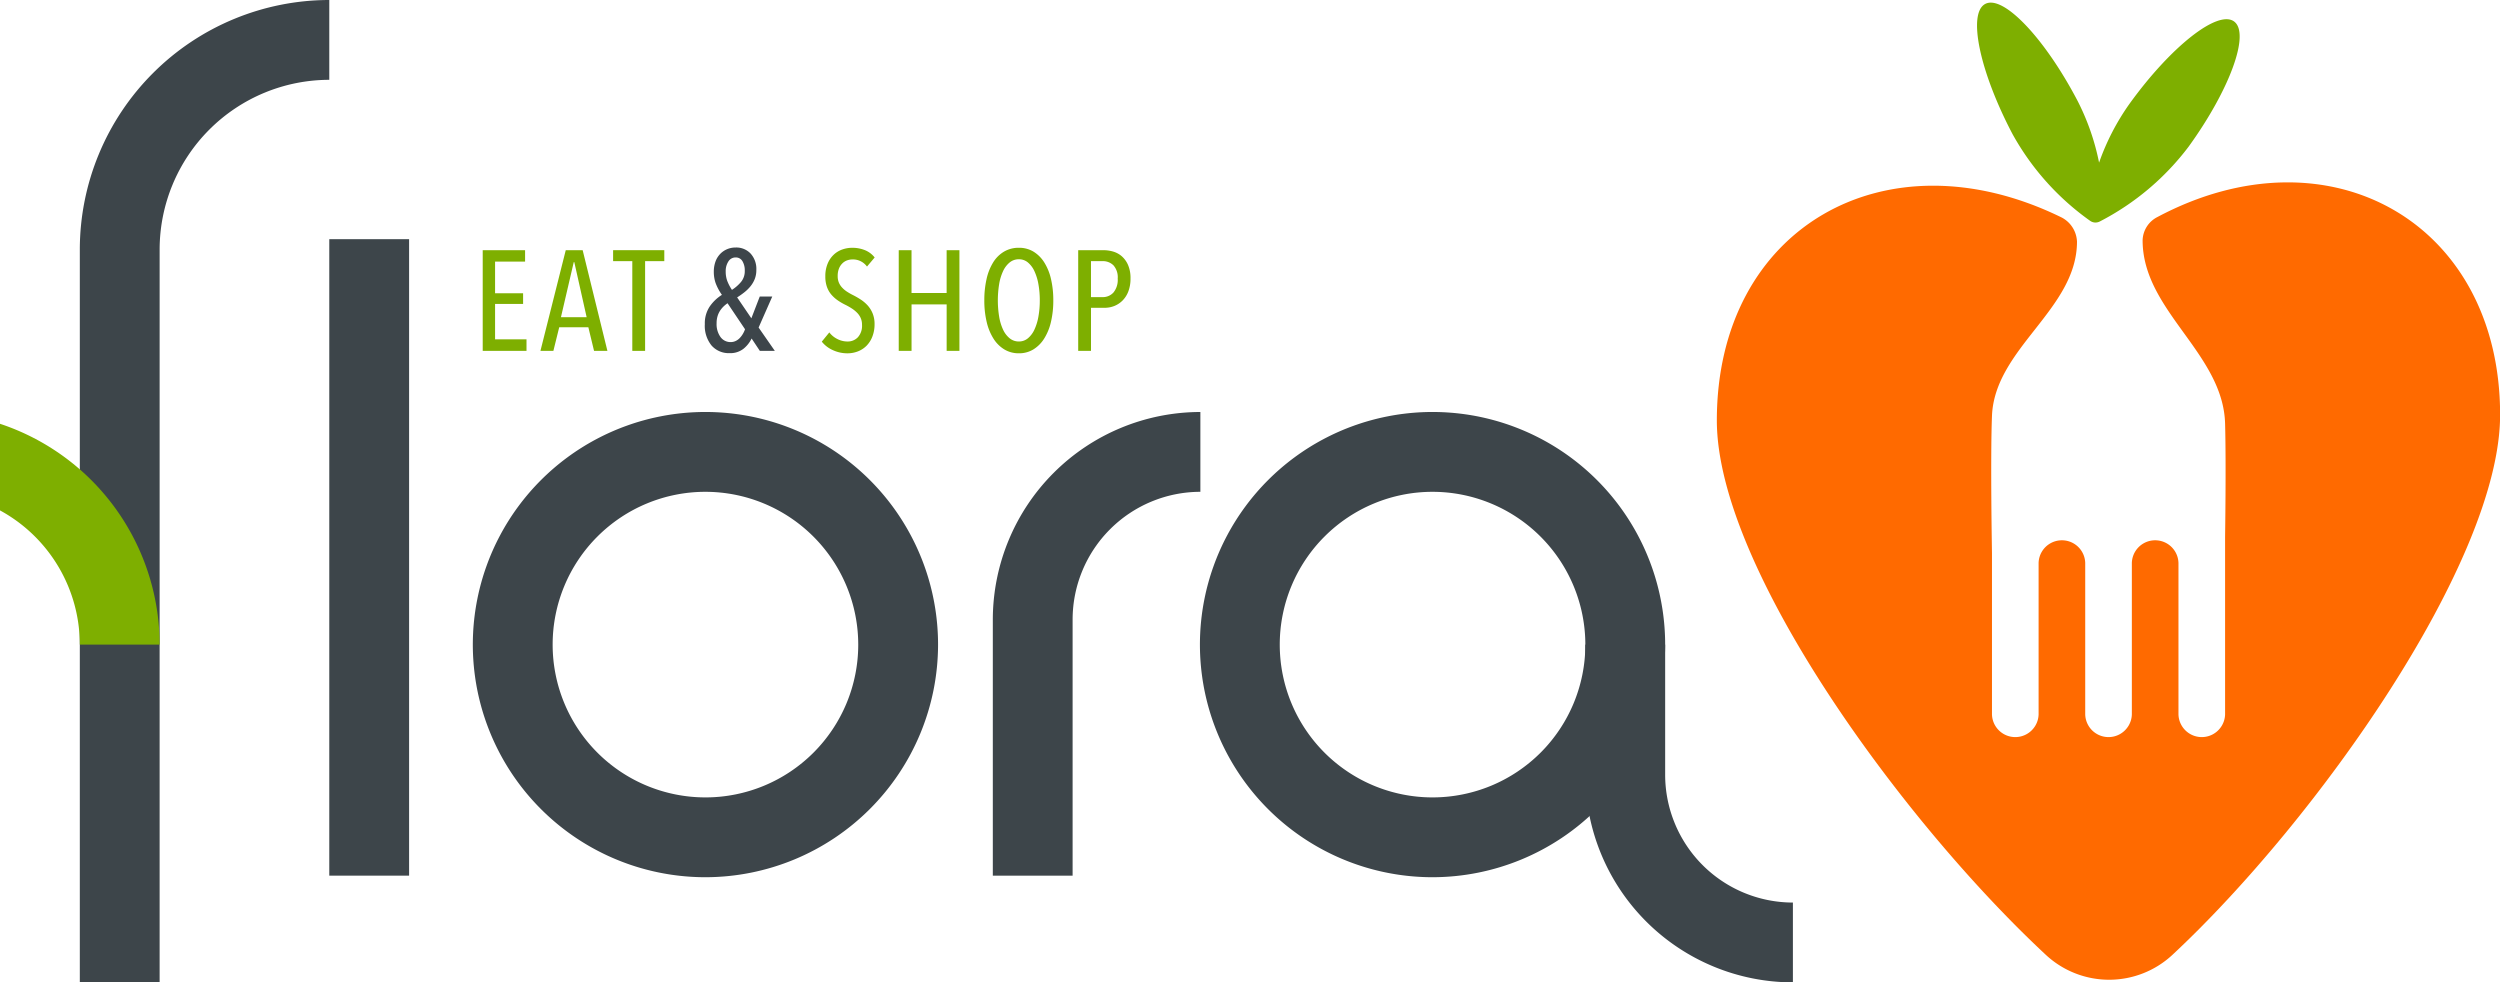 <svg xmlns="http://www.w3.org/2000/svg" width="455.785" height="179.101" viewBox="0 0 455.785 179.101"><g id="Raggruppa_86" data-name="Raggruppa 86" transform="translate(-225.448 -548.659)"><g id="Raggruppa_85" data-name="Raggruppa 85"><path id="Tracciato_28" data-name="Tracciato 28" d="M254.55,727.76H240V594.141a45.533,45.533,0,0,1,45.481-45.482v14.552a30.964,30.964,0,0,0-30.93,30.93Z" fill="#3d454a"></path><path id="Tracciato_29" data-name="Tracciato 29" d="M421,708.3H406.452V661.611a37.882,37.882,0,0,1,37.841-37.839v14.551A23.314,23.314,0,0,0,421,661.611Z" fill="#3d454a"></path><rect id="Rettangolo_52" data-name="Rettangolo 52" width="14.552" height="116.037" transform="translate(285.481 592.265)" fill="#3d454a"></rect><path id="Tracciato_30" data-name="Tracciato 30" d="M354.061,708.588a42.409,42.409,0,1,1,42.408-42.408,42.456,42.456,0,0,1-42.408,42.408m0-70.265a27.857,27.857,0,1,0,27.856,27.857,27.886,27.886,0,0,0-27.856-27.857" fill="#3d454a"></path><path id="Tracciato_31" data-name="Tracciato 31" d="M225.448,625.922v15.791A27.882,27.882,0,0,1,240,666.181H254.55a42.477,42.477,0,0,0-29.1-40.259" fill="#7eaf00"></path><path id="Tracciato_32" data-name="Tracciato 32" d="M552.319,727.76a37.882,37.882,0,0,1-37.839-37.84V666.181h14.55V689.92a23.315,23.315,0,0,0,23.289,23.288Z" fill="#3d454a"></path><path id="Tracciato_33" data-name="Tracciato 33" d="M486.621,708.588A42.409,42.409,0,1,1,529.03,666.18a42.456,42.456,0,0,1-42.409,42.408m0-70.265a27.857,27.857,0,1,0,27.858,27.857,27.886,27.886,0,0,0-27.858-27.857" fill="#3d454a"></path><g id="Raggruppa_81" data-name="Raggruppa 81"><path id="Tracciato_34" data-name="Tracciato 34" d="M618.764,588.232l-.063.033a4.907,4.907,0,0,0-2.625,4.206h0c0,12.835,14.684,20.58,15.037,33.41.207,7.5,0,20.416,0,20.658V678.92a4.252,4.252,0,0,1-8.5,0V651.282a4.252,4.252,0,0,0-8.5,0V678.92a4.252,4.252,0,0,1-8.5,0V651.282a4.252,4.252,0,0,0-8.5,0V678.92a4.252,4.252,0,0,1-8.5,0V649.531c0-.29-.306-17.131,0-25.033.478-12.354,15.5-19.433,15.5-31.8l-.011-.155a5.191,5.191,0,0,0-2.92-4.3l-.03-.014c-31.953-15.558-62.7,1.941-62.7,37.08,0,26.758,33.779,73.054,59.99,97.439a16.934,16.934,0,0,0,23.061,0c26.2-24.426,59.75-71.722,59.75-98.48C681.233,589.128,649.962,571.631,618.764,588.232Z" fill="#ff6a00"></path><path id="Tracciato_35" data-name="Tracciato 35" d="M632.739,552.565c-2.981-2.152-11.51,4.569-19.049,15.012a43.2,43.2,0,0,0-5.551,10.732,43.18,43.18,0,0,0-3.993-11.4c-6-11.4-13.5-19.247-16.757-17.534s-1.026,12.341,4.975,23.738a47.627,47.627,0,0,0,14.136,15.8,1.684,1.684,0,0,0,.612.276h0a1.8,1.8,0,0,0,.183.03l.063.007c.043,0,.085,0,.128,0s.08,0,.121,0l.068-.008a1.757,1.757,0,0,0,.174-.028h0a1.7,1.7,0,0,0,.426-.155,47.609,47.609,0,0,0,16.207-13.664C632.026,564.928,635.72,554.718,632.739,552.565Z" fill="#7eaf00"></path></g><g id="Raggruppa_82" data-name="Raggruppa 82"><path id="Tracciato_36" data-name="Tracciato 36" d="M313.453,612.628V594.273h7.725v2.075h-5.471v5.78h5.109v1.945h-5.109v6.456h5.731v2.1Z" fill="#7eaf00"></path><path id="Tracciato_37" data-name="Tracciato 37" d="M333.751,612.628l-1.036-4.3H327.4l-1.063,4.3h-2.359l4.615-18.355h3.084l4.511,18.355Zm-3.6-16.177h-.1l-2.334,10.032H332.4Z" fill="#7eaf00"></path><path id="Tracciato_38" data-name="Tracciato 38" d="M343.06,596.269v16.359h-2.334V596.269h-3.5v-2h9.334v2Z" fill="#7eaf00"></path></g><g id="Raggruppa_83" data-name="Raggruppa 83"><path id="Tracciato_39" data-name="Tracciato 39" d="M363.977,612.628l-1.5-2.256a5.393,5.393,0,0,1-1.49,1.88,3.889,3.889,0,0,1-2.529.79,4.166,4.166,0,0,1-3.279-1.386,5.681,5.681,0,0,1-1.232-3.9,5.512,5.512,0,0,1,.9-3.227,7.581,7.581,0,0,1,2.217-2.113,9.33,9.33,0,0,1-1.154-2.166,6.212,6.212,0,0,1-.325-2.034,5.42,5.42,0,0,1,.3-1.853,3.934,3.934,0,0,1,.843-1.387,3.808,3.808,0,0,1,1.271-.882,3.957,3.957,0,0,1,1.581-.311,3.578,3.578,0,0,1,2.709,1.1,4.161,4.161,0,0,1,1.05,2.994,4.439,4.439,0,0,1-.284,1.634,5.074,5.074,0,0,1-.766,1.322,7.09,7.09,0,0,1-1.114,1.1,14.724,14.724,0,0,1-1.336.946l2.593,3.811,1.529-3.966h2.282l-2.49,5.651,2.956,4.252Zm-5.886-8.685a5.3,5.3,0,0,0-.738.6,4.421,4.421,0,0,0-.636.777,3.926,3.926,0,0,0-.454,1,4.353,4.353,0,0,0-.168,1.258,4.025,4.025,0,0,0,.714,2.527,2.235,2.235,0,0,0,1.853.921,2.107,2.107,0,0,0,.907-.2,2.421,2.421,0,0,0,.738-.532,3.984,3.984,0,0,0,.571-.752,4.615,4.615,0,0,0,.4-.855Zm3.138-5.91a3.252,3.252,0,0,0-.428-1.764,1.375,1.375,0,0,0-1.232-.673,1.525,1.525,0,0,0-1.323.725,3.224,3.224,0,0,0-.492,1.841,4.906,4.906,0,0,0,.273,1.685,8.041,8.041,0,0,0,.868,1.659,7.386,7.386,0,0,0,1.647-1.439A3.055,3.055,0,0,0,361.229,598.033Z" fill="#3d454a"></path></g><g id="Raggruppa_84" data-name="Raggruppa 84"><path id="Tracciato_40" data-name="Tracciato 40" d="M384.892,607.754A6.109,6.109,0,0,1,384.5,610a4.847,4.847,0,0,1-1.05,1.672,4.515,4.515,0,0,1-1.568,1.038,5.191,5.191,0,0,1-1.945.363,6.229,6.229,0,0,1-2.656-.584,5.344,5.344,0,0,1-2.01-1.542l1.374-1.685a4.164,4.164,0,0,0,1.491,1.218,4.033,4.033,0,0,0,1.8.44,2.547,2.547,0,0,0,1.918-.777,3.115,3.115,0,0,0,.752-2.255,3.008,3.008,0,0,0-.233-1.231,3.24,3.24,0,0,0-.648-.96,5.617,5.617,0,0,0-.945-.777,11.484,11.484,0,0,0-1.155-.662,10.723,10.723,0,0,1-1.412-.817,6.156,6.156,0,0,1-1.18-1.049,4.428,4.428,0,0,1-.816-1.413,5.627,5.627,0,0,1-.3-1.931,5.9,5.9,0,0,1,.416-2.307,4.715,4.715,0,0,1,1.1-1.634,4.413,4.413,0,0,1,1.569-.96,5.346,5.346,0,0,1,1.788-.311,6.082,6.082,0,0,1,2.372.441,4.319,4.319,0,0,1,1.75,1.323l-1.4,1.658a3.153,3.153,0,0,0-2.645-1.3,2.909,2.909,0,0,0-.971.168,2.381,2.381,0,0,0-.868.546,2.727,2.727,0,0,0-.623.945,3.619,3.619,0,0,0-.234,1.374,3.006,3.006,0,0,0,.221,1.206,3.154,3.154,0,0,0,.6.908,4.763,4.763,0,0,0,.868.725,10.269,10.269,0,0,0,1.063.609,14.768,14.768,0,0,1,1.426.817,6.583,6.583,0,0,1,1.271,1.076,4.98,4.98,0,0,1,.92,1.464A5.069,5.069,0,0,1,384.892,607.754Z" fill="#7eaf00"></path><path id="Tracciato_41" data-name="Tracciato 41" d="M398.036,612.628v-8.477h-6.4v8.477H389.3V594.273h2.332v7.8h6.4v-7.8h2.332v18.355Z" fill="#7eaf00"></path><path id="Tracciato_42" data-name="Tracciato 42" d="M417.478,603.424a16.833,16.833,0,0,1-.427,3.928,9.879,9.879,0,0,1-1.244,3.047,6.119,6.119,0,0,1-1.972,1.97,4.961,4.961,0,0,1-2.63.7,5.034,5.034,0,0,1-2.645-.7,6.069,6.069,0,0,1-1.982-1.97,9.831,9.831,0,0,1-1.245-3.047,16.721,16.721,0,0,1-.429-3.928,17.244,17.244,0,0,1,.416-3.927,9.7,9.7,0,0,1,1.218-3.033,5.837,5.837,0,0,1,1.984-1.945,5.242,5.242,0,0,1,2.683-.687,5.046,5.046,0,0,1,2.63.687,6.034,6.034,0,0,1,1.972,1.945,9.712,9.712,0,0,1,1.244,3.033A16.836,16.836,0,0,1,417.478,603.424Zm-2.462,0a16.535,16.535,0,0,0-.247-2.929,9.432,9.432,0,0,0-.726-2.384,4.507,4.507,0,0,0-1.192-1.6,2.518,2.518,0,0,0-1.646-.584,2.605,2.605,0,0,0-1.685.584,4.43,4.43,0,0,0-1.206,1.6,9.126,9.126,0,0,0-.713,2.384,18.527,18.527,0,0,0,0,5.858,9.131,9.131,0,0,0,.713,2.386,4.438,4.438,0,0,0,1.206,1.595,2.609,2.609,0,0,0,1.685.582,2.522,2.522,0,0,0,1.646-.582,4.515,4.515,0,0,0,1.192-1.595,9.437,9.437,0,0,0,.726-2.386A16.5,16.5,0,0,0,415.016,603.424Z" fill="#7eaf00"></path><path id="Tracciato_43" data-name="Tracciato 43" d="M431.556,599.432a6.462,6.462,0,0,1-.389,2.334,4.714,4.714,0,0,1-1.05,1.671,4.427,4.427,0,0,1-1.5,1,4.72,4.72,0,0,1-1.777.338h-2.488v7.855h-2.333V594.273h4.653a6.3,6.3,0,0,1,1.7.246,4.191,4.191,0,0,1,1.573.844,4.509,4.509,0,0,1,1.156,1.593A5.969,5.969,0,0,1,431.556,599.432Zm-2.333.026a3.29,3.29,0,0,0-.774-2.423,2.734,2.734,0,0,0-2.011-.766h-2.089v6.559h2.089a2.6,2.6,0,0,0,2.011-.843A3.619,3.619,0,0,0,429.223,599.458Z" fill="#7eaf00"></path></g></g></g></svg>